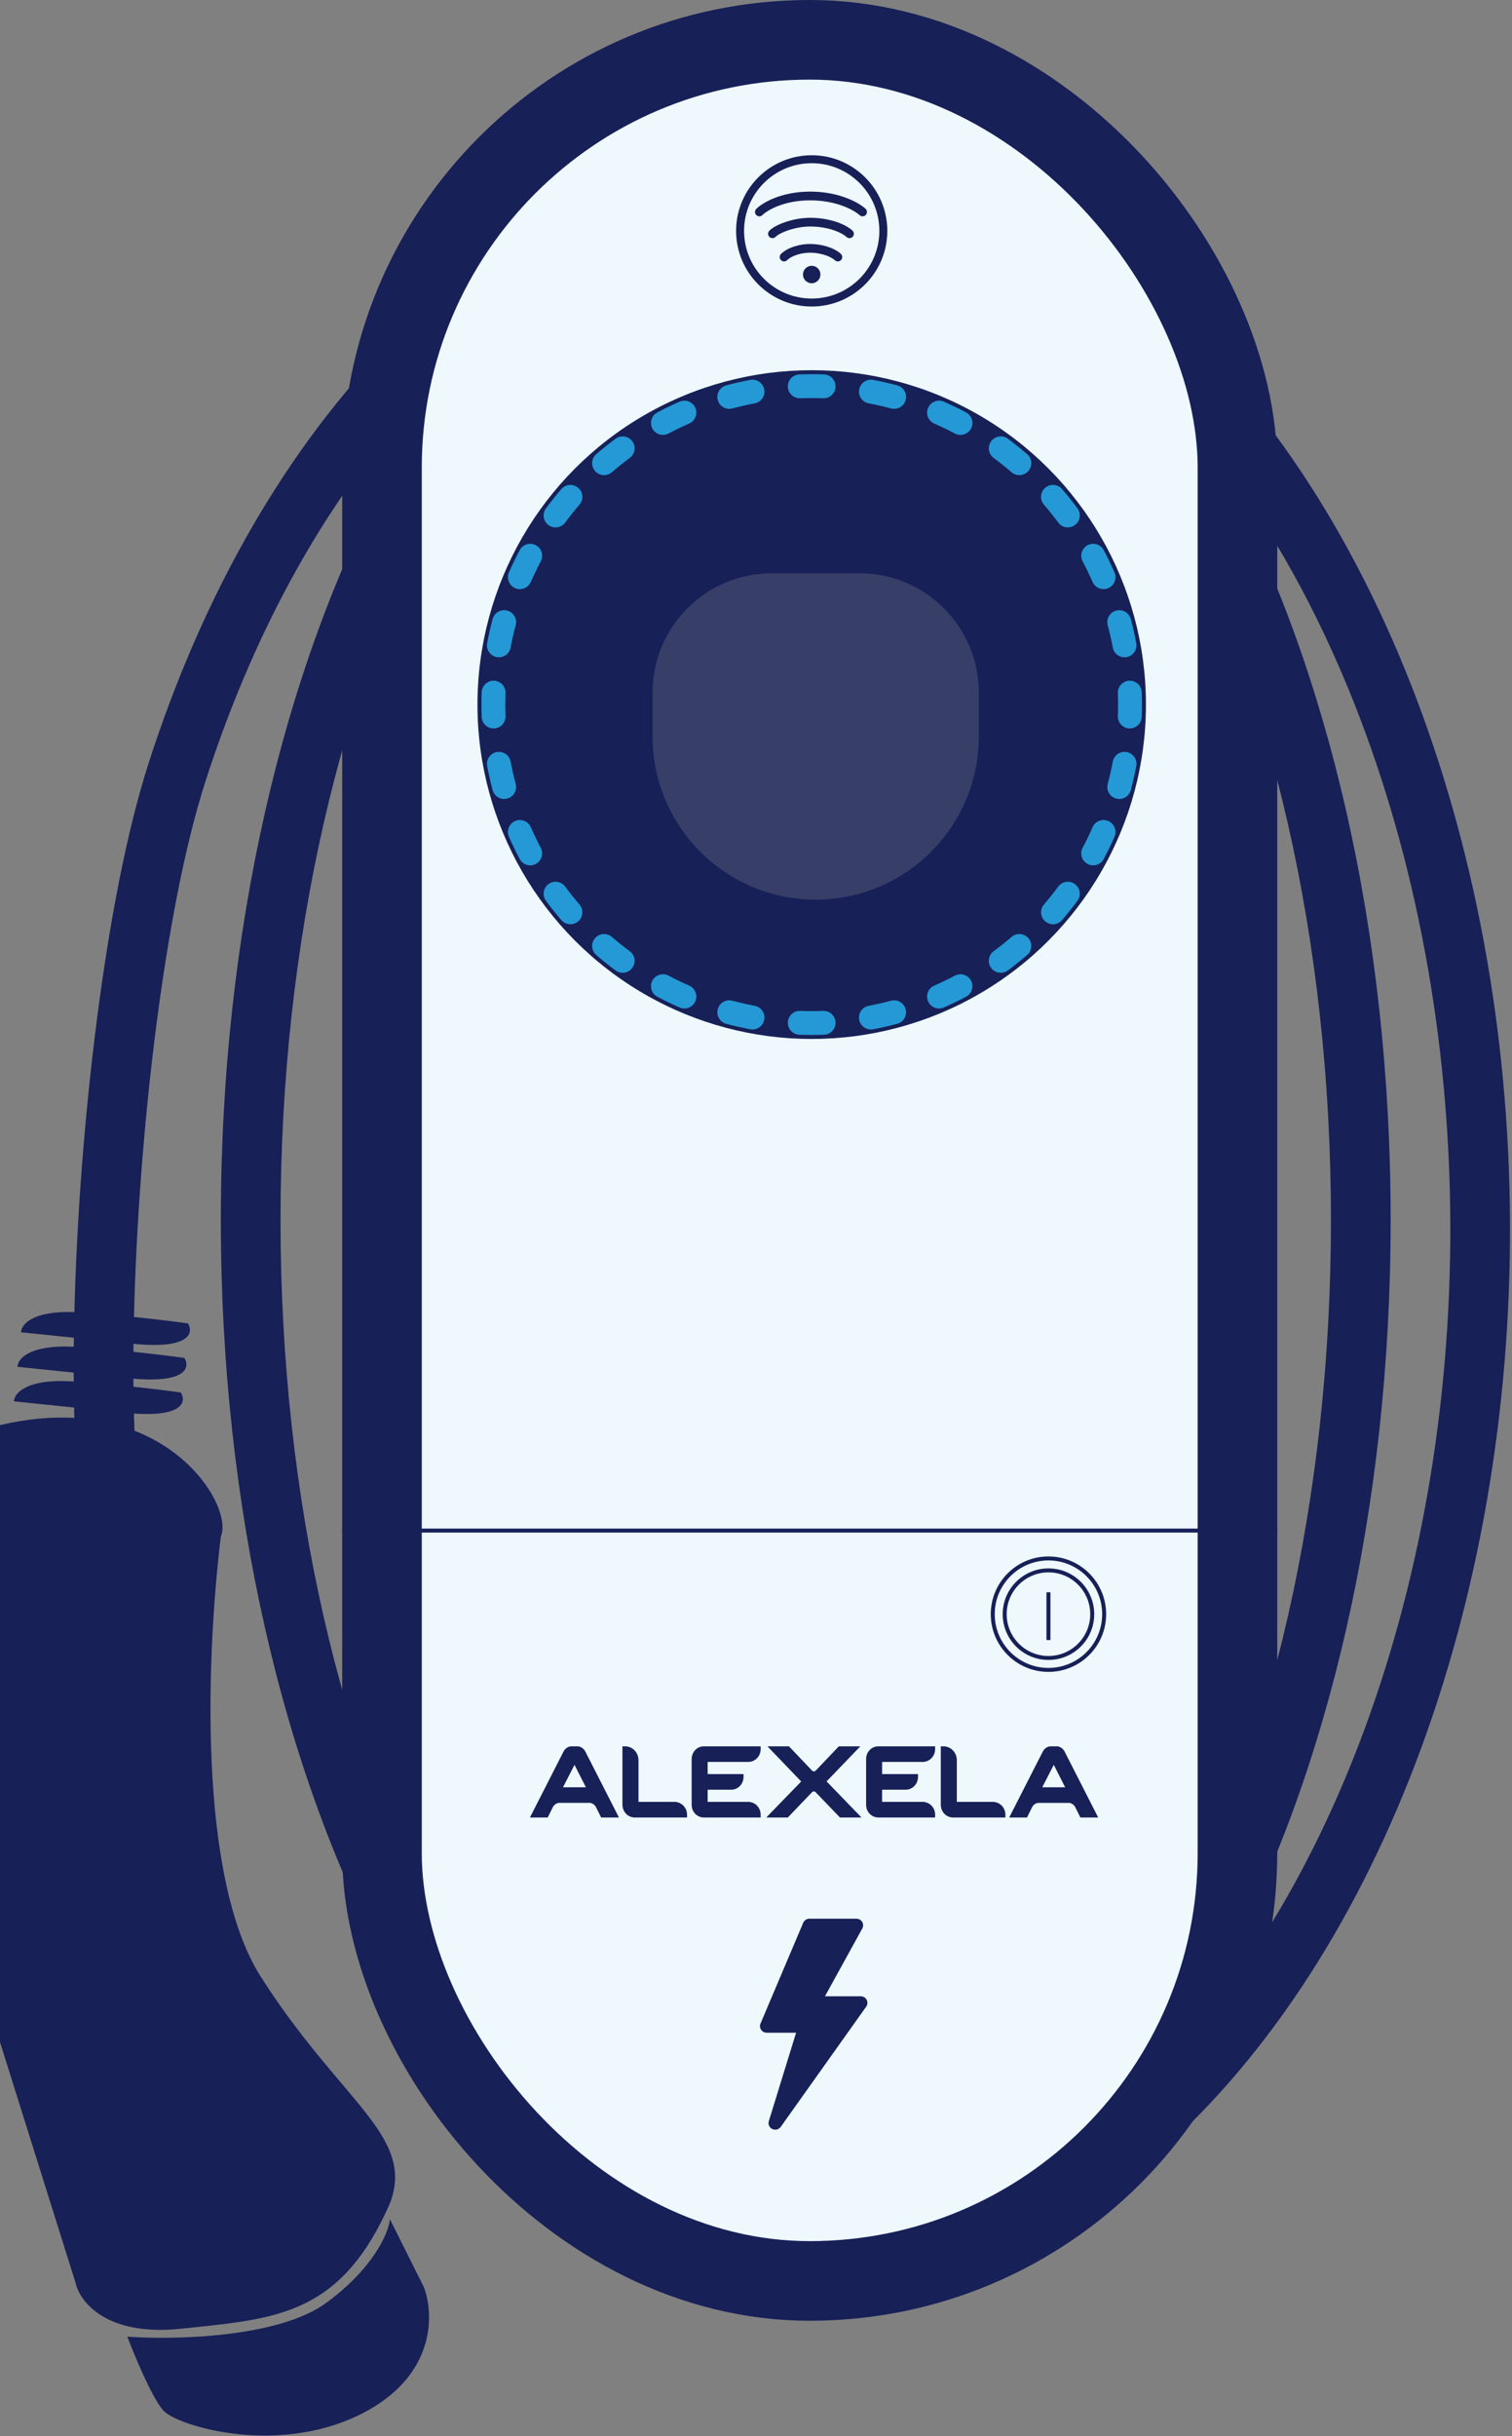 <svg width="190" height="306" viewBox="0 0 190 306" fill="none" xmlns="http://www.w3.org/2000/svg">
<rect x="0" y="0" width="190" height="306" fill="#808080" stroke="none"/>
<path fill-rule="evenodd" clip-rule="evenodd" d="M95.001 19.936C96.862 19.79 98.721 19.73 100.574 19.755C100.799 19.752 101.024 19.75 101.25 19.75C103.791 19.75 106.291 19.978 108.745 20.419C120.404 22.16 131.7 27.27 141.992 35.427C156.259 46.735 168.103 63.497 176.436 83.816C184.774 104.147 189.346 127.426 189.725 151.242C190.103 175.058 186.276 198.634 178.602 219.533C170.932 240.42 159.652 257.995 145.797 270.303L141.393 265.346C130.107 278.651 116.405 286.75 101.25 286.75C79.945 286.75 61.513 270.744 48.626 246.773C35.657 222.647 27.75 189.575 27.75 153.25C27.75 116.925 35.657 83.853 48.626 59.727C51.614 54.169 54.901 49.039 58.452 44.437C57.225 45.535 56.014 46.684 54.819 47.885C42.467 60.293 32.399 77.641 25.791 98.226C20.598 114.403 17.366 142.84 16.835 165.424C19.937 165.74 22.418 166.058 23.619 166.233C24.331 167.385 23.941 169.493 16.775 168.795C16.771 169.132 16.768 169.467 16.765 169.8C19.691 170.103 22.021 170.403 23.173 170.57C23.87 171.699 23.51 173.744 16.761 173.172C16.763 173.512 16.765 173.85 16.769 174.185C19.483 174.472 21.634 174.749 22.727 174.908C23.406 176.007 23.082 177.976 16.83 177.549C16.849 178.281 16.873 178.999 16.9 179.704C25.332 183.011 28.905 190.359 27.75 193C26 207.333 24.75 235.65 32.75 248.25C36.36 253.936 39.905 258.123 42.808 261.552C47.947 267.622 51.077 271.319 49 276.75C43.018 290.39 35.203 291.203 24.241 292.344L24.222 292.346C23.737 292.396 23.247 292.447 22.75 292.5C13.35 293.5 10 289.083 9.5 286.75L0 256.5V179C3.434 178.192 6.547 177.939 9.342 178.097C9.33 177.667 9.32 177.233 9.31 176.795L1.754 176.018C1.773 175.017 3.303 173.119 9.264 173.525C9.261 173.154 9.26 172.782 9.259 172.407L2.2 171.681C2.219 170.704 3.674 168.876 9.272 169.161C9.276 168.785 9.28 168.406 9.286 168.026L2.646 167.343C2.664 166.389 4.056 164.62 9.349 164.807C9.924 141.743 13.215 112.863 18.65 95.934C25.545 74.456 36.154 56.003 49.504 42.593C62.867 29.169 78.564 21.227 95.001 19.936ZM107.312 27.79C105.073 27.47 102.826 27.292 100.576 27.257C83.604 27.592 67.429 40.59 55.232 63.278C42.957 86.113 35.25 117.916 35.25 153.25C35.25 188.584 42.957 220.387 55.232 243.221C67.59 266.21 84.033 279.25 101.25 279.25C118.467 279.25 134.91 266.21 147.268 243.221C159.543 220.387 167.25 188.584 167.25 153.25C167.25 117.916 159.543 86.113 147.268 63.278C136.369 43.005 122.294 30.468 107.312 27.79ZM169.497 86.662C164.613 74.751 158.523 64.27 151.53 55.559C152.33 56.919 153.112 58.309 153.874 59.727C166.843 83.853 174.75 116.925 174.75 153.25C174.75 189.575 166.843 222.647 153.874 246.773C151.231 251.688 148.356 256.269 145.27 260.445C156.048 249.415 165.096 234.555 171.562 216.948C178.895 196.977 182.591 174.324 182.225 151.361C181.86 128.397 177.449 106.053 169.497 86.662Z" fill="#172057"/>
<path d="M41 289.25C35 293.65 21.833 293.917 16 293.5C16.917 295.917 19.1 301.15 20.5 302.75C22.25 304.75 35.5 308.75 46.25 302.75C54.85 297.95 54.5 290.417 53.25 287.25L49 278.75C48.833 280.417 47 284.85 41 289.25Z" fill="#172057"/>
<rect x="48" y="5" width="107.5" height="281.5" rx="53.75" fill="#EEF8FD" stroke="#172057" stroke-width="10"/>
<circle cx="102" cy="88.5" r="42" fill="#172057"/>
<path opacity="0.25" d="M82 87C82 78.716 88.716 72 97 72H108C116.284 72 123 78.716 123 87V92.5C123 103.822 113.822 113 102.5 113V113C91.178 113 82 103.822 82 92.5V87Z" fill="#999999"/>
<path fill-rule="evenodd" clip-rule="evenodd" d="M100.447 47.029C100.962 47.01 101.48 47 102 47C102.52 47 103.038 47.01 103.553 47.029C104.381 47.059 105.028 47.755 104.997 48.583C104.967 49.411 104.271 50.057 103.443 50.026C102.964 50.009 102.483 50 102 50C101.517 50 101.036 50.009 100.557 50.026C99.729 50.057 99.033 49.411 99.003 48.583C98.972 47.755 99.619 47.059 100.447 47.029ZM96.034 48.913C96.187 49.727 95.651 50.512 94.837 50.665C93.889 50.843 92.953 51.056 92.031 51.303C91.231 51.517 90.408 51.041 90.194 50.241C89.98 49.441 90.456 48.618 91.256 48.405C92.251 48.139 93.26 47.909 94.283 47.717C95.097 47.563 95.881 48.099 96.034 48.913ZM107.966 48.913C108.119 48.099 108.903 47.563 109.717 47.717C110.74 47.909 111.749 48.139 112.744 48.405C113.544 48.618 114.02 49.441 113.806 50.241C113.592 51.041 112.769 51.517 111.969 51.303C111.047 51.056 110.111 50.843 109.163 50.665C108.349 50.512 107.813 49.727 107.966 48.913ZM116.625 51.228C116.957 50.469 117.841 50.122 118.601 50.454C119.552 50.869 120.484 51.319 121.396 51.803C122.128 52.19 122.408 53.098 122.02 53.83C121.632 54.562 120.724 54.842 119.992 54.454C119.146 54.006 118.281 53.588 117.399 53.203C116.64 52.871 116.294 51.987 116.625 51.228ZM87.375 51.228C87.706 51.987 87.36 52.871 86.601 53.203C85.719 53.588 84.854 54.006 84.008 54.454C83.276 54.842 82.368 54.562 81.98 53.83C81.592 53.098 81.872 52.19 82.604 51.803C83.516 51.319 84.448 50.869 85.4 50.454C86.159 50.122 87.043 50.469 87.375 51.228ZM79.452 55.422C79.945 56.088 79.804 57.027 79.138 57.52C78.365 58.091 77.614 58.691 76.887 59.317C76.26 59.858 75.312 59.787 74.772 59.159C74.231 58.532 74.302 57.585 74.929 57.044C75.713 56.369 76.522 55.723 77.354 55.108C78.021 54.615 78.96 54.756 79.452 55.422ZM124.548 55.422C125.04 54.756 125.979 54.615 126.646 55.108C127.478 55.723 128.287 56.369 129.071 57.044C129.698 57.585 129.769 58.532 129.228 59.159C128.688 59.787 127.741 59.858 127.113 59.317C126.386 58.691 125.635 58.091 124.862 57.52C124.196 57.027 124.055 56.088 124.548 55.422ZM131.341 61.272C131.968 60.731 132.915 60.802 133.456 61.429C134.131 62.213 134.777 63.022 135.393 63.854C135.885 64.521 135.744 65.46 135.078 65.952C134.412 66.445 133.473 66.304 132.98 65.638C132.409 64.865 131.809 64.114 131.183 63.387C130.642 62.76 130.713 61.812 131.341 61.272ZM72.659 61.272C73.287 61.812 73.358 62.76 72.817 63.387C72.191 64.114 71.591 64.865 71.02 65.638C70.527 66.304 69.588 66.445 68.922 65.952C68.256 65.46 68.115 64.521 68.608 63.854C69.223 63.022 69.869 62.213 70.544 61.429C71.085 60.802 72.032 60.731 72.659 61.272ZM67.33 68.48C68.062 68.868 68.341 69.776 67.954 70.508C67.506 71.354 67.088 72.219 66.703 73.101C66.371 73.86 65.487 74.206 64.728 73.875C63.969 73.543 63.622 72.659 63.954 71.9C64.369 70.948 64.82 70.016 65.303 69.104C65.69 68.372 66.598 68.092 67.33 68.48ZM136.67 68.48C137.402 68.092 138.31 68.372 138.697 69.104C139.18 70.016 139.631 70.948 140.046 71.9C140.378 72.659 140.031 73.543 139.272 73.875C138.513 74.206 137.629 73.86 137.297 73.101C136.912 72.219 136.494 71.354 136.046 70.508C135.658 69.776 135.938 68.868 136.67 68.48ZM63.741 76.694C64.541 76.908 65.017 77.731 64.803 78.531C64.556 79.453 64.343 80.389 64.165 81.337C64.012 82.151 63.227 82.687 62.413 82.534C61.599 82.381 61.063 81.597 61.217 80.783C61.409 79.76 61.639 78.751 61.905 77.756C62.118 76.956 62.941 76.48 63.741 76.694ZM140.259 76.694C141.059 76.48 141.881 76.956 142.095 77.756C142.361 78.751 142.591 79.76 142.784 80.783C142.937 81.597 142.401 82.381 141.587 82.534C140.772 82.687 139.988 82.151 139.835 81.337C139.657 80.389 139.444 79.453 139.197 78.531C138.983 77.731 139.459 76.908 140.259 76.694ZM62.083 85.503C62.911 85.533 63.557 86.229 63.526 87.057C63.509 87.536 63.5 88.017 63.5 88.5C63.5 88.983 63.509 89.464 63.526 89.943C63.557 90.771 62.911 91.467 62.083 91.497C61.255 91.528 60.559 90.881 60.529 90.053C60.51 89.538 60.5 89.02 60.5 88.5C60.5 87.98 60.51 87.462 60.529 86.947C60.559 86.119 61.255 85.472 62.083 85.503ZM141.917 85.503C142.745 85.472 143.441 86.119 143.471 86.947C143.49 87.462 143.5 87.98 143.5 88.5C143.5 89.02 143.49 89.538 143.471 90.053C143.441 90.881 142.745 91.528 141.917 91.497C141.089 91.467 140.443 90.771 140.473 89.943C140.491 89.464 140.5 88.983 140.5 88.5C140.5 88.017 140.491 87.536 140.473 87.057C140.443 86.229 141.089 85.533 141.917 85.503ZM62.413 94.466C63.227 94.313 64.012 94.849 64.165 95.663C64.343 96.611 64.556 97.547 64.803 98.469C65.017 99.269 64.541 100.092 63.741 100.306C62.941 100.52 62.118 100.044 61.905 99.244C61.639 98.249 61.409 97.24 61.217 96.217C61.063 95.403 61.599 94.619 62.413 94.466ZM141.587 94.466C142.401 94.619 142.937 95.403 142.784 96.217C142.591 97.24 142.361 98.249 142.095 99.244C141.881 100.044 141.059 100.52 140.259 100.306C139.459 100.092 138.983 99.269 139.197 98.469C139.444 97.547 139.657 96.611 139.835 95.663C139.988 94.849 140.772 94.313 141.587 94.466ZM64.728 103.125C65.487 102.794 66.371 103.14 66.703 103.899C67.088 104.781 67.506 105.646 67.954 106.492C68.341 107.224 68.062 108.132 67.33 108.52C66.598 108.908 65.69 108.628 65.303 107.896C64.82 106.984 64.369 106.052 63.954 105.101C63.622 104.341 63.969 103.457 64.728 103.125ZM139.272 103.125C140.031 103.457 140.378 104.341 140.046 105.101C139.631 106.052 139.18 106.984 138.697 107.896C138.31 108.628 137.402 108.908 136.67 108.52C135.938 108.132 135.658 107.224 136.046 106.492C136.494 105.646 136.912 104.781 137.297 103.899C137.629 103.14 138.513 102.794 139.272 103.125ZM68.922 111.048C69.588 110.555 70.527 110.696 71.02 111.362C71.591 112.135 72.191 112.886 72.817 113.613C73.358 114.241 73.287 115.188 72.659 115.728C72.032 116.269 71.085 116.198 70.544 115.571C69.869 114.787 69.223 113.978 68.608 113.146C68.115 112.479 68.256 111.54 68.922 111.048ZM135.078 111.048C135.744 111.54 135.885 112.479 135.393 113.146C134.777 113.978 134.131 114.787 133.456 115.571C132.915 116.198 131.968 116.269 131.341 115.728C130.713 115.188 130.642 114.241 131.183 113.613C131.809 112.886 132.409 112.135 132.98 111.362C133.473 110.696 134.412 110.555 135.078 111.048ZM74.772 117.841C75.312 117.213 76.26 117.142 76.887 117.683C77.614 118.309 78.365 118.909 79.138 119.48C79.804 119.973 79.945 120.912 79.452 121.578C78.96 122.244 78.021 122.385 77.354 121.893C76.522 121.277 75.713 120.631 74.929 119.956C74.302 119.415 74.231 118.468 74.772 117.841ZM129.228 117.841C129.769 118.468 129.698 119.415 129.071 119.956C128.287 120.631 127.478 121.277 126.646 121.893C125.979 122.385 125.04 122.244 124.548 121.578C124.055 120.912 124.196 119.973 124.862 119.48C125.635 118.909 126.386 118.309 127.113 117.683C127.741 117.142 128.688 117.213 129.228 117.841ZM81.98 123.17C82.368 122.438 83.276 122.158 84.008 122.546C84.854 122.994 85.719 123.412 86.601 123.797C87.36 124.129 87.706 125.013 87.375 125.772C87.043 126.531 86.159 126.878 85.4 126.546C84.448 126.131 83.516 125.68 82.604 125.197C81.872 124.81 81.592 123.902 81.98 123.17ZM122.02 123.17C122.408 123.902 122.128 124.81 121.396 125.197C120.484 125.68 119.552 126.131 118.601 126.546C117.841 126.878 116.957 126.531 116.625 125.772C116.294 125.013 116.64 124.129 117.399 123.797C118.281 123.412 119.146 122.994 119.992 122.546C120.724 122.158 121.632 122.438 122.02 123.17ZM90.194 126.759C90.408 125.959 91.231 125.483 92.031 125.697C92.953 125.944 93.889 126.157 94.837 126.335C95.651 126.488 96.187 127.272 96.034 128.087C95.881 128.901 95.097 129.437 94.283 129.284C93.26 129.091 92.251 128.861 91.256 128.595C90.456 128.381 89.98 127.559 90.194 126.759ZM113.806 126.759C114.02 127.559 113.544 128.381 112.744 128.595C111.749 128.861 110.74 129.091 109.717 129.284C108.903 129.437 108.119 128.901 107.966 128.087C107.813 127.272 108.349 126.488 109.163 126.335C110.111 126.157 111.047 125.944 111.969 125.697C112.769 125.483 113.592 125.959 113.806 126.759ZM99.003 128.417C99.033 127.589 99.729 126.943 100.557 126.973C101.036 126.991 101.517 127 102 127C102.483 127 102.964 126.991 103.443 126.973C104.271 126.943 104.967 127.589 104.997 128.417C105.028 129.245 104.381 129.941 103.553 129.971C103.038 129.99 102.52 130 102 130C101.48 130 100.962 129.99 100.447 129.971C99.619 129.941 98.972 129.245 99.003 128.417Z" fill="#2499D6"/>
<g clip-path="url(#clip0_1607_8862)">
<path fill-rule="evenodd" clip-rule="evenodd" d="M105.41 219.349H108.109L103.869 223.757L108.258 228.289H105.552L102.496 225.114C102.436 225.05 102.354 225.012 102.268 225.006C102.188 225.011 102.112 225.044 102.052 225.098L98.997 228.289H96.294L100.679 223.764L96.438 219.349H99.142L102.052 222.405C102.115 222.462 102.194 222.497 102.278 222.504C102.381 222.494 102.477 222.442 102.544 222.36L102.627 222.276L105.41 219.349ZM86.913 220.918V226.698V226.721C86.916 226.931 86.959 227.138 87.039 227.33C87.119 227.523 87.236 227.697 87.381 227.842C87.526 227.988 87.698 228.102 87.886 228.178C88.074 228.255 88.275 228.292 88.477 228.287H95.584V227.954C95.59 227.564 95.458 227.185 95.212 226.889C94.967 226.594 94.625 226.402 94.253 226.351V226.33H88.924V224.797H91.833C92.041 224.804 92.249 224.768 92.444 224.69C92.639 224.612 92.816 224.493 92.966 224.342C93.115 224.191 93.234 224.01 93.314 223.81C93.395 223.61 93.435 223.395 93.433 223.178V222.838H88.924V221.307H94.049C94.255 221.306 94.458 221.262 94.647 221.178C94.836 221.094 95.007 220.972 95.15 220.818C95.293 220.665 95.405 220.484 95.48 220.285C95.555 220.086 95.591 219.874 95.586 219.66V219.349H88.433C88.033 219.353 87.65 219.519 87.366 219.812C87.082 220.105 86.921 220.502 86.915 220.918L86.913 220.918ZM108.837 220.918V226.721C108.84 226.931 108.882 227.138 108.963 227.33C109.043 227.523 109.159 227.697 109.304 227.842C109.45 227.988 109.621 228.102 109.81 228.179C109.998 228.255 110.199 228.292 110.4 228.287H117.508V227.953C117.512 227.564 117.379 227.186 117.134 226.89C116.889 226.595 116.548 226.404 116.176 226.351V226.33H110.846V224.797H113.756C113.965 224.805 114.173 224.769 114.367 224.691C114.562 224.613 114.74 224.494 114.889 224.343C115.039 224.192 115.157 224.011 115.238 223.81C115.318 223.61 115.358 223.395 115.356 223.178V222.838H110.846V221.308H115.97C116.176 221.306 116.379 221.262 116.568 221.178C116.757 221.094 116.928 220.972 117.071 220.819C117.214 220.666 117.327 220.484 117.402 220.285C117.477 220.087 117.513 219.874 117.508 219.661V219.35H110.355C109.955 219.353 109.571 219.519 109.287 219.812C109.004 220.105 108.842 220.503 108.837 220.918ZM85.002 226.33V226.351L85.001 226.352C85.381 226.408 85.727 226.607 85.973 226.912C86.219 227.217 86.349 227.605 86.336 228.003V228.289H79.785C79.58 228.292 79.376 228.252 79.186 228.172C78.995 228.092 78.822 227.973 78.676 227.823C78.53 227.673 78.414 227.494 78.335 227.297C78.257 227.1 78.216 226.889 78.217 226.675V219.351H78.492C78.723 219.342 78.953 219.383 79.168 219.47C79.383 219.558 79.579 219.691 79.742 219.86C79.905 220.03 80.033 220.232 80.118 220.456C80.202 220.679 80.242 220.918 80.233 221.158V226.33H85.002ZM125.005 226.351V226.33H120.237V221.158C120.245 220.918 120.206 220.679 120.122 220.456C120.037 220.232 119.909 220.03 119.746 219.86C119.582 219.69 119.387 219.558 119.172 219.47C118.957 219.382 118.727 219.342 118.496 219.351H118.221V226.67C118.218 226.885 118.257 227.097 118.334 227.296C118.412 227.494 118.528 227.674 118.674 227.825C118.82 227.976 118.994 228.095 119.186 228.175C119.377 228.255 119.582 228.293 119.789 228.289H126.34V228.003C126.352 227.605 126.223 227.217 125.977 226.912C125.731 226.608 125.385 226.408 125.006 226.352L125.005 226.351ZM70.746 224.495H73.625L72.193 221.671L70.746 224.495ZM71.713 219.352H72.677C72.877 219.387 73.066 219.473 73.226 219.602C73.387 219.731 73.514 219.899 73.597 220.091L77.776 228.288H75.539L74.9 226.998C74.825 226.851 74.717 226.724 74.585 226.629C74.454 226.534 74.302 226.473 74.143 226.451H70.221C70.068 226.472 69.922 226.53 69.794 226.619C69.666 226.708 69.559 226.827 69.482 226.965L68.825 228.289H66.592L70.799 220.035C70.885 219.857 71.01 219.703 71.163 219.585C71.316 219.466 71.494 219.387 71.682 219.352H71.713ZM133.849 224.495H130.971L132.419 221.671L133.849 224.495ZM133.822 220.091C133.739 219.898 133.612 219.73 133.451 219.601C133.29 219.472 133.101 219.387 132.901 219.352H131.939L131.908 219.354C131.72 219.388 131.542 219.467 131.389 219.586C131.235 219.704 131.111 219.858 131.025 220.036L126.817 228.289H129.054L129.708 226.968C129.785 226.829 129.891 226.71 130.02 226.62C130.148 226.531 130.294 226.474 130.447 226.453H134.368C134.527 226.475 134.679 226.536 134.81 226.631C134.942 226.726 135.049 226.853 135.124 227L135.763 228.289H138L133.822 220.091Z" fill="#172057"/>
</g>
<path d="M138.75 202.75C138.75 206.616 135.616 209.75 131.75 209.75C127.884 209.75 124.75 206.616 124.75 202.75C124.75 198.884 127.884 195.75 131.75 195.75C135.616 195.75 138.75 198.884 138.75 202.75Z" stroke="#172057" stroke-width="0.5"/>
<path fill-rule="evenodd" clip-rule="evenodd" d="M131.75 208C134.649 208 137 205.649 137 202.75C137 199.851 134.649 197.5 131.75 197.5C128.851 197.5 126.5 199.851 126.5 202.75C126.5 205.649 128.851 208 131.75 208ZM131.75 208.5C134.926 208.5 137.5 205.926 137.5 202.75C137.5 199.574 134.926 197 131.75 197C128.574 197 126 199.574 126 202.75C126 205.926 128.574 208.5 131.75 208.5Z" fill="#172057"/>
<path fill-rule="evenodd" clip-rule="evenodd" d="M131.5 206L131.5 200L132 200L132 206L131.5 206Z" fill="#172057"/>
<path fill-rule="evenodd" clip-rule="evenodd" d="M43 192L160.5 192L160.5 192.5L43 192.5L43 192Z" fill="#172057"/>
<path d="M101.713 241C101.372 241 101.065 241.201 100.934 241.51L95.565 254.175C95.456 254.431 95.485 254.723 95.642 254.953C95.798 255.183 96.062 255.322 96.344 255.322H100.039L96.61 266.432C96.49 266.821 96.676 267.239 97.049 267.417C97.422 267.595 97.872 267.48 98.109 267.146L108.848 252.045C109.028 251.792 109.05 251.461 108.904 251.188C108.759 250.914 108.471 250.743 108.156 250.743H103.666L108.361 242.222C108.503 241.965 108.496 241.655 108.344 241.404C108.192 241.154 107.917 241 107.619 241H101.713Z" fill="#172057"/>
<circle cx="102" cy="29" r="9" stroke="#172057"/>
<path fill-rule="evenodd" clip-rule="evenodd" d="M101.817 25.163C98.437 25.163 96.366 26.457 95.811 27.013C95.597 27.227 95.25 27.227 95.035 27.013C94.822 26.799 94.822 26.452 95.035 26.238C95.82 25.453 98.182 24.067 101.817 24.067C105.453 24.067 107.926 25.453 108.765 26.221C108.988 26.426 109.003 26.772 108.798 26.995C108.594 27.219 108.247 27.234 108.024 27.029C107.401 26.458 105.197 25.163 101.817 25.163Z" fill="#172057"/>
<path fill-rule="evenodd" clip-rule="evenodd" d="M99.112 28.904C98.286 29.177 97.699 29.509 97.455 29.753C97.241 29.967 96.894 29.967 96.68 29.753C96.466 29.539 96.466 29.192 96.68 28.978C97.106 28.552 97.889 28.154 98.768 27.863C99.667 27.566 100.745 27.356 101.817 27.356C104.288 27.356 106.262 28.174 107.12 28.961C107.343 29.166 107.359 29.513 107.154 29.736C106.949 29.959 106.603 29.974 106.38 29.77C105.777 29.217 104.096 28.452 101.817 28.452C100.88 28.452 99.918 28.637 99.112 28.904Z" fill="#172057"/>
<path fill-rule="evenodd" clip-rule="evenodd" d="M100.116 32.01C99.587 32.184 99.171 32.422 98.916 32.676C98.702 32.89 98.355 32.89 98.141 32.676C97.927 32.462 97.927 32.115 98.141 31.901C98.557 31.485 99.146 31.175 99.773 30.969C100.408 30.76 101.12 30.644 101.817 30.644C102.514 30.644 103.253 30.76 103.92 30.965C104.58 31.169 105.212 31.475 105.659 31.884C105.882 32.089 105.897 32.436 105.692 32.659C105.488 32.882 105.141 32.897 104.918 32.693C104.634 32.432 104.17 32.19 103.597 32.013C103.031 31.838 102.4 31.74 101.817 31.74C101.236 31.74 100.639 31.838 100.116 32.01Z" fill="#172057"/>
<path d="M103.096 34.481C103.096 35.086 102.605 35.577 102 35.577C101.395 35.577 100.904 35.086 100.904 34.481C100.904 33.876 101.395 33.385 102 33.385C102.605 33.385 103.096 33.876 103.096 34.481Z" fill="#172057"/>
<defs>
<clipPath id="clip0_1607_8862">
<rect width="71.5" height="9.5" fill="white" transform="translate(66.5 219)"/>
</clipPath>
</defs>
</svg>
